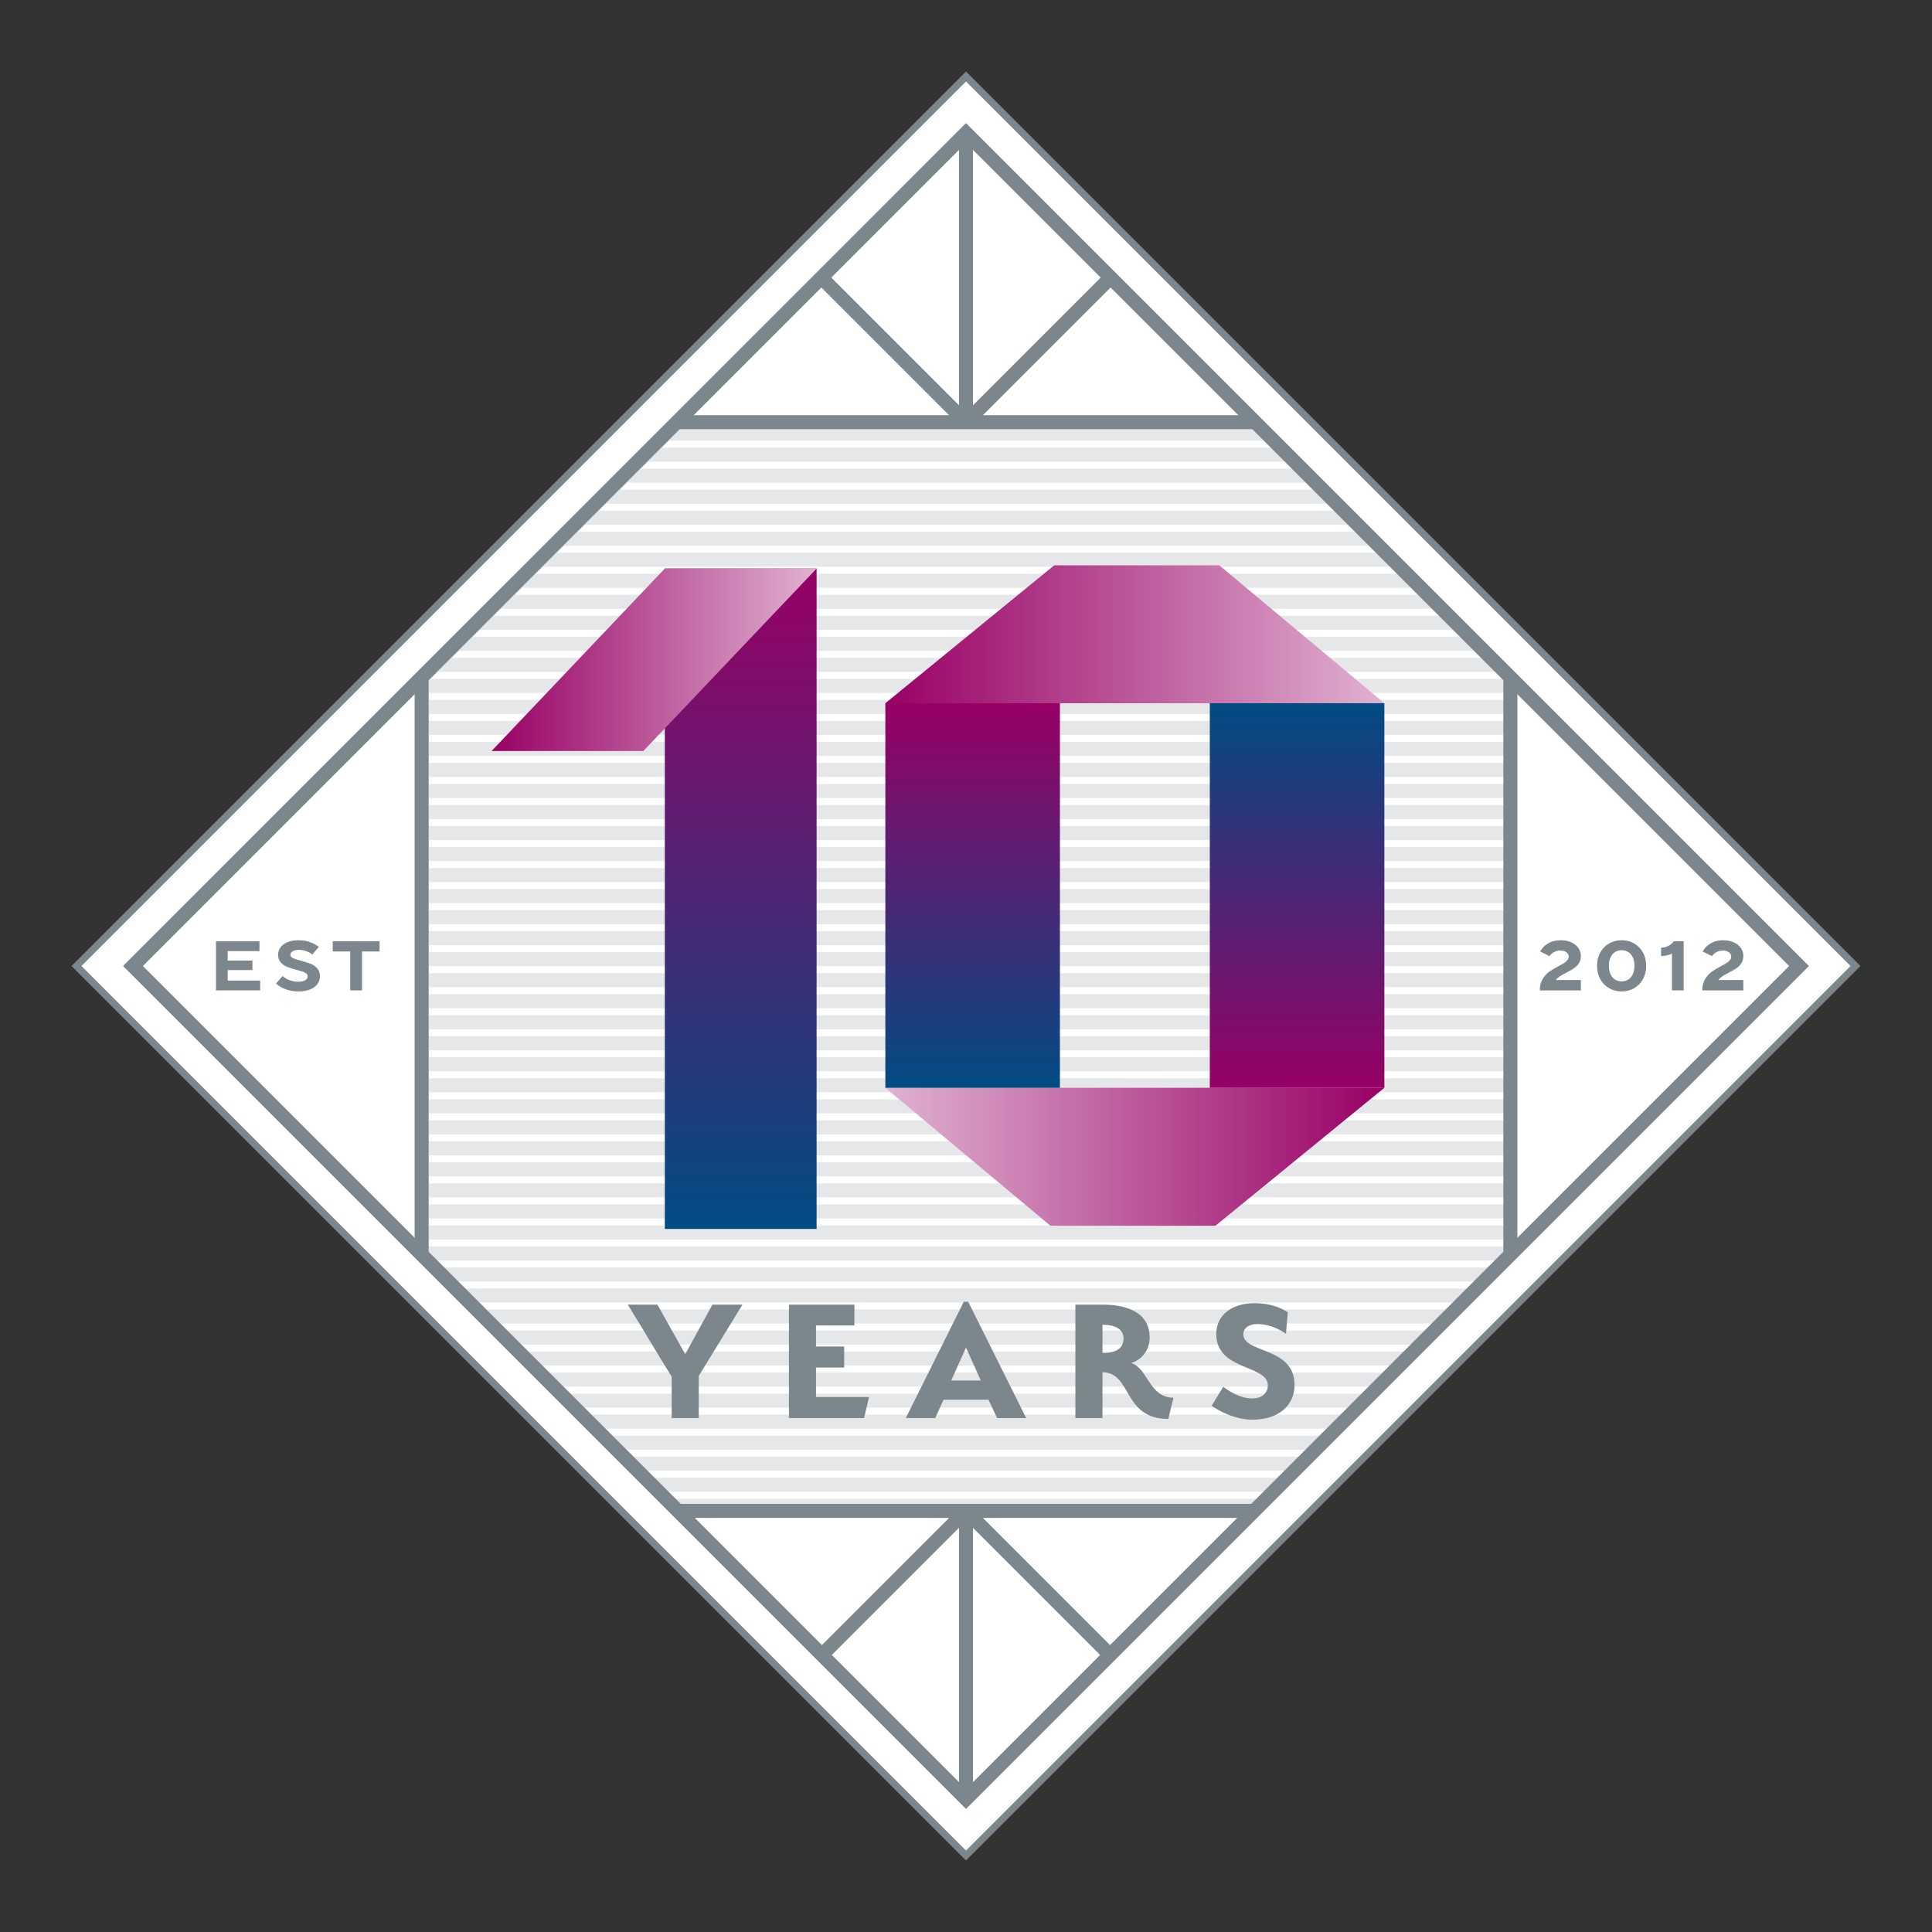 <?xml version="1.0" encoding="UTF-8"?><svg id="Layer_1" xmlns="http://www.w3.org/2000/svg" xmlns:xlink="http://www.w3.org/1999/xlink" viewBox="0 0 1080 1080"><rect x="0" y="0" width="1080" height="1080" fill="#333333" stroke="none"/><defs><style>.cls-1{fill:none;}.cls-2{fill:url(#linear-gradient);}.cls-3{clip-path:url(#clippath);}.cls-4{fill:#fff;}.cls-5{fill:#e5e7e8;}.cls-6{fill:#7c868d;}.cls-7{fill:url(#linear-gradient-3);}.cls-8{fill:url(#linear-gradient-4);}.cls-9{fill:url(#linear-gradient-2);}.cls-10{fill:url(#linear-gradient-6);}.cls-11{fill:url(#linear-gradient-5);}</style><clipPath id="clippath"><polygon class="cls-1" points="239.87 703.73 239.87 380.4 382.2 238.08 705.53 238.08 847.85 380.4 847.85 703.73 705.53 846.06 382.2 846.06 239.87 703.73"/></clipPath><linearGradient id="linear-gradient" x1="494.92" y1="354.56" x2="773.87" y2="354.56" gradientUnits="userSpaceOnUse"><stop offset="0" stop-color="#980065"/><stop offset="1" stop-color="#e0b2d1"/></linearGradient><linearGradient id="linear-gradient-2" x1="773.87" y1="646.63" x2="494.92" y2="646.63" xlink:href="#linear-gradient"/><linearGradient id="linear-gradient-3" x1="543.71" y1="608.09" x2="543.71" y2="393.11" gradientUnits="userSpaceOnUse"><stop offset="0" stop-color="#004c83"/><stop offset="1" stop-color="#980065"/></linearGradient><linearGradient id="linear-gradient-4" x1="725.08" y1="393.11" x2="725.08" y2="608.09" xlink:href="#linear-gradient-3"/><linearGradient id="linear-gradient-5" x1="414.06" y1="686.98" x2="414.06" y2="317.81" xlink:href="#linear-gradient-3"/><linearGradient id="linear-gradient-6" x1="274.79" y1="368.82" x2="456.49" y2="368.82" xlink:href="#linear-gradient"/></defs><g><rect class="cls-4" x="188.4" y="188.41" width="703.19" height="703.19" transform="translate(-223.68 540) rotate(-45)"/><path class="cls-6" d="M540,1040l-1.38-1.38L40,540,540,40l500,500-500,500ZM45.54,540l494.46,494.46,494.46-494.46L540,45.54,45.54,540Z"/></g><polygon class="cls-5" points="236.01 701.67 236.01 378.34 378.33 236.01 701.67 236.01 843.99 378.34 843.99 701.67 701.67 843.99 378.33 843.99 236.01 701.67"/><g class="cls-3"><g><rect class="cls-4" x="239.87" y="833.89" width="607.98" height="3.92"/><rect class="cls-4" x="239.87" y="822.14" width="607.98" height="3.92"/><rect class="cls-4" x="239.87" y="810.39" width="607.98" height="3.92"/><rect class="cls-4" x="239.87" y="798.64" width="607.98" height="3.92"/><rect class="cls-4" x="239.87" y="786.89" width="607.98" height="3.92"/><rect class="cls-4" x="239.87" y="775.14" width="607.98" height="3.92"/><rect class="cls-4" x="239.87" y="763.39" width="607.98" height="3.92"/><rect class="cls-4" x="239.87" y="751.63" width="607.98" height="3.92"/><rect class="cls-4" x="239.87" y="739.88" width="607.98" height="3.92"/><rect class="cls-4" x="239.87" y="728.13" width="607.98" height="3.92"/><rect class="cls-4" x="239.87" y="716.38" width="607.98" height="3.92"/><rect class="cls-4" x="239.87" y="704.63" width="607.98" height="3.92"/><rect class="cls-4" x="239.87" y="692.88" width="607.98" height="3.92"/><rect class="cls-4" x="239.87" y="681.13" width="607.98" height="3.92"/><rect class="cls-4" x="239.87" y="669.37" width="607.98" height="3.92"/><rect class="cls-4" x="239.87" y="657.62" width="607.98" height="3.92"/><rect class="cls-4" x="239.87" y="645.87" width="607.98" height="3.92"/><rect class="cls-4" x="239.87" y="634.12" width="607.98" height="3.92"/><rect class="cls-4" x="239.87" y="622.37" width="607.98" height="3.92"/><rect class="cls-4" x="239.87" y="610.62" width="607.98" height="3.92"/><rect class="cls-4" x="239.87" y="598.87" width="607.98" height="3.92"/><rect class="cls-4" x="239.87" y="587.11" width="607.98" height="3.92"/><rect class="cls-4" x="239.87" y="575.36" width="607.98" height="3.92"/><rect class="cls-4" x="239.87" y="563.61" width="607.98" height="3.92"/><rect class="cls-4" x="239.87" y="551.86" width="607.98" height="3.92"/><rect class="cls-4" x="239.87" y="540.11" width="607.98" height="3.92"/><rect class="cls-4" x="239.87" y="528.36" width="607.98" height="3.92"/><rect class="cls-4" x="239.87" y="516.61" width="607.98" height="3.92"/><rect class="cls-4" x="239.87" y="504.86" width="607.98" height="3.92"/><rect class="cls-4" x="239.87" y="493.1" width="607.98" height="3.92"/><rect class="cls-4" x="239.87" y="481.35" width="607.98" height="3.92"/><rect class="cls-4" x="239.87" y="469.6" width="607.98" height="3.92"/><rect class="cls-4" x="239.87" y="457.85" width="607.98" height="3.92"/><rect class="cls-4" x="239.87" y="446.1" width="607.98" height="3.92"/><rect class="cls-4" x="239.87" y="434.35" width="607.98" height="3.92"/><rect class="cls-4" x="239.87" y="422.59" width="607.98" height="3.92"/><rect class="cls-4" x="239.87" y="410.84" width="607.98" height="3.92"/><rect class="cls-4" x="239.87" y="399.09" width="607.98" height="3.92"/><rect class="cls-4" x="239.87" y="387.34" width="607.98" height="3.92"/><rect class="cls-4" x="239.87" y="375.59" width="607.98" height="3.92"/><rect class="cls-4" x="239.87" y="363.84" width="607.98" height="3.92"/><rect class="cls-4" x="239.87" y="352.09" width="607.98" height="3.92"/><rect class="cls-4" x="239.87" y="340.34" width="607.98" height="3.92"/><rect class="cls-4" x="239.87" y="328.58" width="607.98" height="3.92"/><rect class="cls-4" x="239.87" y="316.83" width="607.98" height="3.92"/><rect class="cls-4" x="239.87" y="305.08" width="607.98" height="3.92"/><rect class="cls-4" x="239.87" y="293.33" width="607.98" height="3.92"/><rect class="cls-4" x="239.87" y="281.58" width="607.98" height="3.92"/><rect class="cls-4" x="239.87" y="269.83" width="607.98" height="3.92"/><rect class="cls-4" x="239.87" y="258.07" width="607.98" height="3.92"/><rect class="cls-4" x="239.87" y="246.32" width="607.98" height="3.92"/></g></g><polygon class="cls-2" points="494.92 393.11 773.87 393.11 681.59 316.01 589.32 316.01 494.92 393.11"/><polygon class="cls-9" points="773.87 608.09 494.92 608.09 587.19 685.18 679.47 685.18 773.87 608.09"/><rect class="cls-7" x="494.92" y="393.11" width="97.58" height="214.98"/><rect class="cls-8" x="676.29" y="393.11" width="97.58" height="214.98"/><rect class="cls-11" x="371.64" y="317.81" width="84.85" height="369.17"/><polygon class="cls-10" points="456.49 317.81 371.64 317.81 274.79 419.83 359.64 419.83 456.49 317.81"/><g><path class="cls-6" d="M398.26,729.29h16.77l-24.43,39.88v23.52h-15.13v-23.11c-7.26-11.65-17.48-28.94-24.54-40.28h16.56l15.54,27.71,15.23-27.71Z"/><path class="cls-6" d="M441.02,729.29h36.6v11.66h-21.47v11.76h15.74v11.76h-15.74v16.46h29.65l-2.76,11.76h-42.02v-63.39Z"/><path class="cls-6" d="M557.38,792.69l-4.81-10.22h-25.15l-4.6,10.22h-16.46l32.41-65.03h2.45l32.41,65.03h-16.26Zm-25.66-20.96h16.56l-8.28-18.4-8.28,18.4Z"/><path class="cls-6" d="M616.29,767.12v25.56h-15.13v-63.39h15.03c16.46,0,26.48,6.03,26.48,18.3,0,8.59-6.14,13.29-10.43,14.31,9.41,2.76,10.12,19.43,23.72,19.43l-2.86,11.86c-25.66,0-20.24-26.07-36.81-26.07Zm0-26.58v15.85c6.95,0,11.76-2.25,11.76-8.18,0-5.52-5.11-7.67-11.76-7.67Z"/><path class="cls-6" d="M702.9,740.13c-4.2,0-7.87,1.94-7.87,5.73,0,10.74,28.63,6.85,28.63,28.32,0,11.15-8.49,19.43-23.62,19.43-10.22,0-19.63-5.52-22.7-7.77l6.44-10.63c1.94,1.43,8.79,6.54,16.26,6.54,5.42,0,8.69-3.07,8.69-7.36,0-11.55-28.83-8.08-28.83-28.63,0-10.84,8.99-17.28,21.37-17.28,10.74,0,17.07,3.99,18.61,5.11l-1.02,12.07c-2.25-1.84-8.79-5.52-15.95-5.52Z"/></g><path class="cls-6" d="M540,1011.2L68.8,540,540,68.81l471.2,471.2-471.2,471.2ZM79.88,540l460.12,460.12,460.12-460.12L540,79.88,79.88,540Z"/><rect class="cls-6" x="536.08" y="76.66" width="7.83" height="159.35"/><rect class="cls-6" x="522.88" y="190.77" width="116.87" height="7.83" transform="translate(32.6 468.08) rotate(-45)"/><rect class="cls-6" x="494.76" y="136.26" width="7.83" height="116.87" transform="translate(8.39 409.64) rotate(-45)"/><rect class="cls-6" x="536.08" y="844.61" width="7.83" height="159.35"/><rect class="cls-6" x="440.25" y="882.01" width="116.87" height="7.83" transform="translate(-480.39 612.1) rotate(-45)"/><rect class="cls-6" x="577.4" y="827.5" width="7.83" height="116.87" transform="translate(-456.18 670.54) rotate(-45)"/><rect class="cls-6" x="378.33" y="232.09" width="323.33" height="7.83"/><rect class="cls-6" x="378.33" y="840.69" width="323.33" height="7.83"/><rect class="cls-6" x="231.78" y="378.64" width="7.83" height="323.33"/><rect class="cls-6" x="840.38" y="378.64" width="7.83" height="323.33"/><g><g><path class="cls-6" d="M145.43,553.63h-24.69v-27.43h24.3v5.49h-17.75v5.29h13.83v5.29h-13.83v5.88h18.15v5.49Z"/><path class="cls-6" d="M160.79,553.37c-1.78-.56-3.19-1.19-4.23-1.88-1.05-.69-1.79-1.27-2.24-1.74l3.65-4.15c.34,.34,.91,.76,1.7,1.27,.8,.51,1.8,.96,3.02,1.35,1.21,.39,2.53,.59,3.94,.59,1.7,0,3.02-.28,3.96-.84,.94-.56,1.41-1.29,1.41-2.18,0-.63-.26-1.15-.79-1.59s-1.19-.78-2-1.06c-.81-.28-1.92-.59-3.33-.96-2.14-.55-3.92-1.1-5.31-1.67s-2.6-1.39-3.6-2.49c-1-1.1-1.51-2.53-1.51-4.31,0-1.57,.46-2.96,1.37-4.19,.92-1.23,2.22-2.19,3.92-2.88s3.71-1.04,6.03-1.04c2.67,0,4.99,.41,6.98,1.23,1.99,.82,3.48,1.66,4.47,2.53l-3.69,4.23c-.26-.26-.74-.6-1.43-1.02-.69-.42-1.56-.79-2.61-1.12-1.05-.33-2.15-.49-3.33-.49-1.49,0-2.67,.26-3.55,.79-.87,.52-1.31,1.16-1.31,1.92,0,.84,.47,1.48,1.41,1.92s2.45,.94,4.55,1.49c2.2,.57,4,1.14,5.41,1.7,1.41,.56,2.63,1.4,3.65,2.53,1.02,1.12,1.53,2.59,1.53,4.39,0,1.65-.48,3.12-1.43,4.41-.95,1.29-2.33,2.3-4.13,3.02-1.8,.72-3.93,1.08-6.39,1.08-2.3,0-4.34-.28-6.12-.84Z"/><path class="cls-6" d="M202.37,553.63h-6.58v-21.75h-9.8v-5.68h26.18v5.68h-9.8v21.75Z"/></g><g><path class="cls-6" d="M860.77,553.63c0-2.45,.51-4.54,1.53-6.25,1.02-1.71,2.24-3.08,3.64-4.1,1.41-1.02,3.19-2.09,5.33-3.21,1.33-.71,2.37-1.29,3.1-1.76,.73-.47,1.34-1,1.82-1.59,.48-.59,.73-1.25,.73-1.98,0-.97-.42-1.77-1.27-2.41-.85-.64-2.01-.96-3.47-.96-1.07,0-2.03,.19-2.88,.57-.85,.38-1.54,.82-2.06,1.31-.52,.5-.86,.91-1.02,1.25l-5.25-2.59c.31-.65,.89-1.46,1.74-2.43,.85-.97,2.1-1.85,3.76-2.66s3.66-1.21,6.02-1.21c2.19,0,4.14,.39,5.84,1.15,1.7,.77,3.02,1.82,3.96,3.16,.94,1.33,1.41,2.81,1.41,4.43s-.36,2.99-1.1,4.12-1.63,2.04-2.7,2.76c-1.07,.72-2.48,1.54-4.23,2.45-1.46,.73-2.67,1.41-3.63,2.04-.95,.63-1.74,1.33-2.37,2.12h14.03v5.8h-22.92Z"/><path class="cls-6" d="M899.44,552.39c-2.09-1.21-3.72-2.91-4.9-5.08-1.18-2.17-1.77-4.64-1.77-7.4s.59-5.24,1.77-7.41c1.17-2.17,2.8-3.86,4.9-5.08s4.44-1.82,7.06-1.82,4.96,.61,7.05,1.82,3.72,2.91,4.9,5.08c1.17,2.17,1.76,4.64,1.76,7.41s-.59,5.24-1.76,7.4c-1.18,2.17-2.81,3.86-4.9,5.08s-4.44,1.82-7.05,1.82-4.97-.61-7.06-1.82Zm10.76-4.8c1.08-.68,1.93-1.68,2.55-3,.61-1.32,.92-2.88,.92-4.68s-.31-3.4-.92-4.72c-.62-1.32-1.46-2.32-2.55-3-1.09-.68-2.32-1.02-3.7-1.02s-2.58,.34-3.66,1.02c-1.09,.68-1.93,1.68-2.55,3-.62,1.32-.92,2.9-.92,4.72s.31,3.36,.92,4.68c.61,1.32,1.46,2.32,2.55,3,1.08,.68,2.31,1.02,3.66,1.02s2.62-.34,3.7-1.02Z"/><path class="cls-6" d="M934.63,533.01c-.73,.44-1.62,.79-2.68,1.04-1.06,.25-2.19,.37-3.39,.37v-4.62c1.67-.08,3.13-.48,4.37-1.2s2.14-1.52,2.68-2.41h5.57v27.43h-6.55v-20.61Z"/><path class="cls-6" d="M951.6,553.63c0-2.45,.51-4.54,1.53-6.25,1.02-1.71,2.24-3.08,3.64-4.1,1.41-1.02,3.19-2.09,5.33-3.21,1.33-.71,2.37-1.29,3.1-1.76,.73-.47,1.34-1,1.82-1.59,.48-.59,.73-1.25,.73-1.98,0-.97-.42-1.77-1.27-2.41-.85-.64-2.01-.96-3.47-.96-1.07,0-2.03,.19-2.88,.57-.85,.38-1.54,.82-2.06,1.31-.52,.5-.86,.91-1.02,1.25l-5.25-2.59c.31-.65,.89-1.46,1.74-2.43,.85-.97,2.1-1.85,3.76-2.66s3.66-1.21,6.02-1.21c2.19,0,4.14,.39,5.84,1.15,1.7,.77,3.02,1.82,3.96,3.16,.94,1.33,1.41,2.81,1.41,4.43s-.36,2.99-1.1,4.12-1.63,2.04-2.7,2.76c-1.07,.72-2.48,1.54-4.23,2.45-1.46,.73-2.67,1.41-3.63,2.04-.95,.63-1.74,1.33-2.37,2.12h14.03v5.8h-22.92Z"/></g></g></svg>